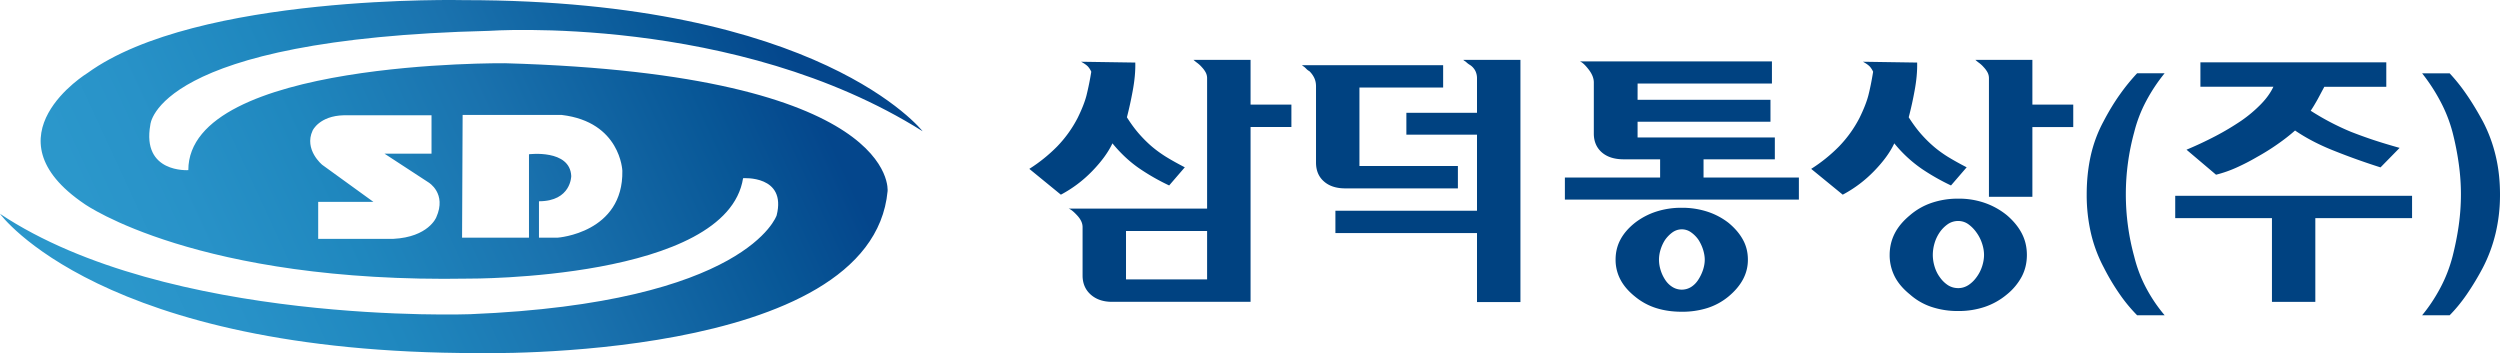 <svg xmlns="http://www.w3.org/2000/svg" width="189.626" height="26.79"><path d="M85.915 6.899a29.227 29.227 0 01-.438 1.998c.291.463.589.87.89 1.218.3.345.617.665.954.959.337.29.712.563 1.12.819.408.251.887.518 1.427.797l-1.187 1.377a16.447 16.447 0 01-2.195-1.246c-.747-.502-1.45-1.149-2.108-1.948-.309.664-.818 1.366-1.527 2.099a9.493 9.493 0 01-2.383 1.794l-2.394-1.957a11.912 11.912 0 002.108-1.696 9.14 9.14 0 001.56-2.173c.322-.655.546-1.225.67-1.707a21.9 21.9 0 00.362-1.791 1.474 1.474 0 00-.187-.316c-.096-.136-.289-.282-.583-.443l4.108.062c.017.651-.05 1.369-.197 2.154zm-3.801 10.325c0-.295-.135-.586-.407-.881-.27-.293-.485-.467-.646-.519h10.498V5.94a.926.926 0 00-.12-.47 1.854 1.854 0 00-.275-.37 2.129 2.129 0 00-.33-.31 3.399 3.399 0 01-.307-.25h4.329v3.395h3.097v1.7h-3.097v13.259h-10.5c-.676 0-1.216-.185-1.627-.552-.409-.365-.615-.849-.615-1.446v-3.672zm3.294 3.97h6.151V17.52h-6.151v3.674zM109.464 6.64h-6.35v5.95h7.468v1.699h-8.541c-.689 0-1.231-.179-1.626-.533-.398-.351-.595-.826-.595-1.427v-5.79c0-.238-.048-.455-.142-.648a1.776 1.776 0 00-.361-.492.936.936 0 01-.22-.165 2.242 2.242 0 00-.157-.15c-.057-.042-.1-.069-.132-.092-.027-.018-.041-.038-.041-.049h10.696V6.64h.001zm2.567 16.272V17.68h-10.74v-1.696h10.74v-5.771h-5.357V8.556h5.357V5.94a1.26 1.26 0 00-.118-.548 1.174 1.174 0 00-.363-.43c-.087-.056-.162-.103-.22-.149-.059-.047-.108-.092-.153-.133-.059-.04-.103-.068-.133-.09-.03-.019-.041-.035-.041-.049h4.323v18.37h-3.295zm12.18-15.34h10.08v1.66h-10.08v1.196h10.411v1.656h-5.408v1.382h7.232v1.675h-17.749v-1.676h7.224v-1.381h-2.764c-.705 0-1.256-.176-1.661-.529-.399-.352-.604-.826-.604-1.428V6.256c0-.321-.131-.65-.395-.989-.263-.341-.482-.541-.658-.609h14.563v1.678h-10.189l-.002 1.236zm5.278 8.478a5.261 5.261 0 011.615.848c.482.398.852.829 1.102 1.291.25.456.372.957.372 1.506a3.11 3.11 0 01-.372 1.496c-.25.468-.618.899-1.102 1.302a4.788 4.788 0 01-1.615.876 6.296 6.296 0 01-1.919.277c-.704 0-1.353-.09-1.944-.277a4.757 4.757 0 01-1.612-.876c-.501-.402-.87-.834-1.112-1.302a3.203 3.203 0 01-.359-1.496c0-.549.118-1.049.359-1.506.242-.461.611-.893 1.112-1.291a5.313 5.313 0 011.612-.848 6.155 6.155 0 011.944-.29 6.14 6.14 0 011.919.29zm-2.632 1.574a2.489 2.489 0 00-.562.573c-.146.226-.26.474-.341.739-.081.263-.119.52-.119.758 0 .254.038.511.119.776.081.27.194.513.341.739.146.229.329.414.548.551a1.343 1.343 0 001.441 0c.213-.138.392-.322.537-.551.146-.227.264-.47.354-.739.086-.266.131-.522.131-.776 0-.238-.045-.495-.131-.771a3.17 3.17 0 00-.354-.747 2.273 2.273 0 00-.561-.559 1.195 1.195 0 00-.69-.222c-.263.001-.501.08-.713.229zm18.362-10.725a26.303 26.303 0 01-.442 1.998c.297.463.593.87.894 1.218.3.345.616.665.956.959.333.29.706.563 1.116.819.411.251.887.518 1.429.797l-1.188 1.377a16.636 16.636 0 01-2.195-1.246 9.967 9.967 0 01-2.107-1.948c-.307.664-.816 1.366-1.527 2.099a9.493 9.493 0 01-2.383 1.794l-2.393-1.957a11.868 11.868 0 002.107-1.696 9.14 9.14 0 001.56-2.173c.321-.655.546-1.225.671-1.707.124-.488.246-1.083.361-1.791a1.63 1.63 0 00-.188-.316c-.097-.136-.288-.282-.582-.443l4.108.062c.016.651-.049 1.369-.197 2.154zm5.313 8.487a5.522 5.522 0 011.691.939c.499.426.878.889 1.135 1.386.258.499.382 1.04.382 1.63 0 .581-.124 1.127-.382 1.625a4.418 4.418 0 01-1.135 1.368 5.214 5.214 0 01-1.691.948 6.18 6.18 0 01-1.997.309 6.278 6.278 0 01-2.022-.309 4.688 4.688 0 01-1.644-.948c-.527-.426-.919-.889-1.167-1.387a3.569 3.569 0 01-.371-1.605c0-.575.123-1.109.371-1.609.248-.498.64-.969 1.167-1.406a4.94 4.94 0 011.644-.939 6.142 6.142 0 012.022-.32 5.97 5.97 0 011.997.318zm-2.788 1.615a2.433 2.433 0 00-.616.619c-.174.255-.305.529-.393.83s-.131.596-.131.89c0 .279.043.567.131.866.088.297.219.57.393.809.177.255.381.454.616.611.237.152.5.228.792.228.278 0 .535-.08.779-.236.241-.163.45-.367.626-.621.176-.241.312-.511.407-.808.095-.301.141-.582.141-.849 0-.282-.049-.574-.152-.881a2.989 2.989 0 00-.418-.82 2.657 2.657 0 00-.611-.626 1.314 1.314 0 00-.771-.251 1.382 1.382 0 00-.793.239zm6.413-9.065h3.1v1.7h-3.1v5.293h-3.295V5.94a.946.946 0 00-.119-.47 1.854 1.854 0 00-.275-.37 2.123 2.123 0 00-.329-.31 3.12 3.12 0 01-.306-.25h4.324v3.396zm7.944 15.976a11.849 11.849 0 01-1.295-1.56 16.894 16.894 0 01-1.231-2.059 10.656 10.656 0 01-.978-2.614 12.91 12.91 0 01-.32-2.934c0-1.041.104-2.02.307-2.938.207-.917.527-1.781.968-2.596.396-.758.81-1.441 1.241-2.045a15.22 15.22 0 011.309-1.609h2.086a12.912 12.912 0 00-1.406 2.121 10.307 10.307 0 00-.902 2.351 17.826 17.826 0 000 9.426c.207.838.507 1.633.902 2.377.394.746.863 1.438 1.406 2.079l-2.087.001zm10.227-1.016v-6.35h-7.337v-1.695h17.965v1.695h-7.338v6.35h-3.29zm8.673-18.17v1.856h-4.7c-.086.164-.171.317-.252.471s-.163.31-.251.47c-.088.162-.18.313-.266.46a8.846 8.846 0 01-.264.417 19.366 19.366 0 003.053 1.599 35.84 35.84 0 001.713.62c.602.198 1.262.398 1.979.598l-1.45 1.479a50.869 50.869 0 01-3.526-1.261c-1.136-.449-2.12-.964-2.956-1.536-.406.359-.861.714-1.359 1.058-.496.347-1.011.666-1.538.958-.525.307-1.054.576-1.581.812a9.132 9.132 0 01-1.516.525l-2.24-1.897a28.512 28.512 0 002.21-1.037 20.337 20.337 0 001.942-1.159 10.062 10.062 0 001.504-1.268c.419-.432.729-.87.934-1.31h-5.535V4.726h14.099zm6.088 2.442c.419.604.83 1.288 1.241 2.045.426.814.748 1.679.966 2.596.221.918.33 1.897.33 2.938a12.53 12.53 0 01-.33 2.934c-.218.918-.54 1.791-.966 2.614a20.393 20.393 0 01-1.241 2.058c-.416.6-.845 1.118-1.283 1.561h-2.088c.529-.641.988-1.334 1.383-2.08.398-.744.705-1.538.925-2.377.202-.797.362-1.59.472-2.373.109-.786.164-1.565.164-2.336 0-.762-.054-1.535-.164-2.326a21.466 21.466 0 00-.472-2.39 10.9 10.9 0 00-.925-2.351 13.804 13.804 0 00-1.383-2.121h2.088a13.5 13.5 0 011.283 1.608z" fill="#004281"/><linearGradient id="a" gradientUnits="userSpaceOnUse" x1="298.323" y1="-405.707" x2="346.751" y2="-383.32" gradientTransform="matrix(1 0 0 -1 -287.6 -381.188)"><stop offset="0" stop-color="#2b97cb"/><stop offset=".128" stop-color="#2892c8"/><stop offset=".327" stop-color="#1f87be"/><stop offset=".572" stop-color="#1a72ae"/><stop offset=".853" stop-color="#085797"/><stop offset="1" stop-color="#04468c"/></linearGradient><path fill="url(#a)" d="M38.313 4.796s-24.029-.245-24.029 8.109c0 0-3.545.244-2.881-3.439 0 0 .336-6.51 25.69-7.126 0 0 18.688-1.319 32.889 7.616 0 0-7.751-9.946-34.769-9.946 0 0-20.267-.494-28.572 5.527 0 0-7.86 4.787-.218 9.944 0 0 8.523 6.019 29.122 5.652 0 0 19.6.122 20.818-7.616 0 0 3.32-.247 2.545 2.824 0 0-2.214 6.633-23.25 7.491 0 0-22.924.861-35.659-7.616 0 0 7.641 10.565 36.211 10.565 0 0 29.897.733 31.114-12.282 0 .002.953-8.854-29.011-9.703zm-5.222 11.689s-.584 1.495-3.255 1.632h-5.701V15.31h4.185l-3.874-2.804s-1.409-1.147-.735-2.601c0 0 .502-1.122 2.383-1.162h6.637v2.915h-3.563l3.34 2.181c-.001.001 1.397.827.583 2.646zm9.214 1.541h-1.424v-2.76c2.448 0 2.448-1.916 2.448-1.916-.098-2.046-3.206-1.649-3.206-1.649v6.326h-5.075l.042-9.307h7.527c4.454.532 4.588 4.23 4.588 4.23.088 4.721-4.9 5.076-4.9 5.076z"/></svg>